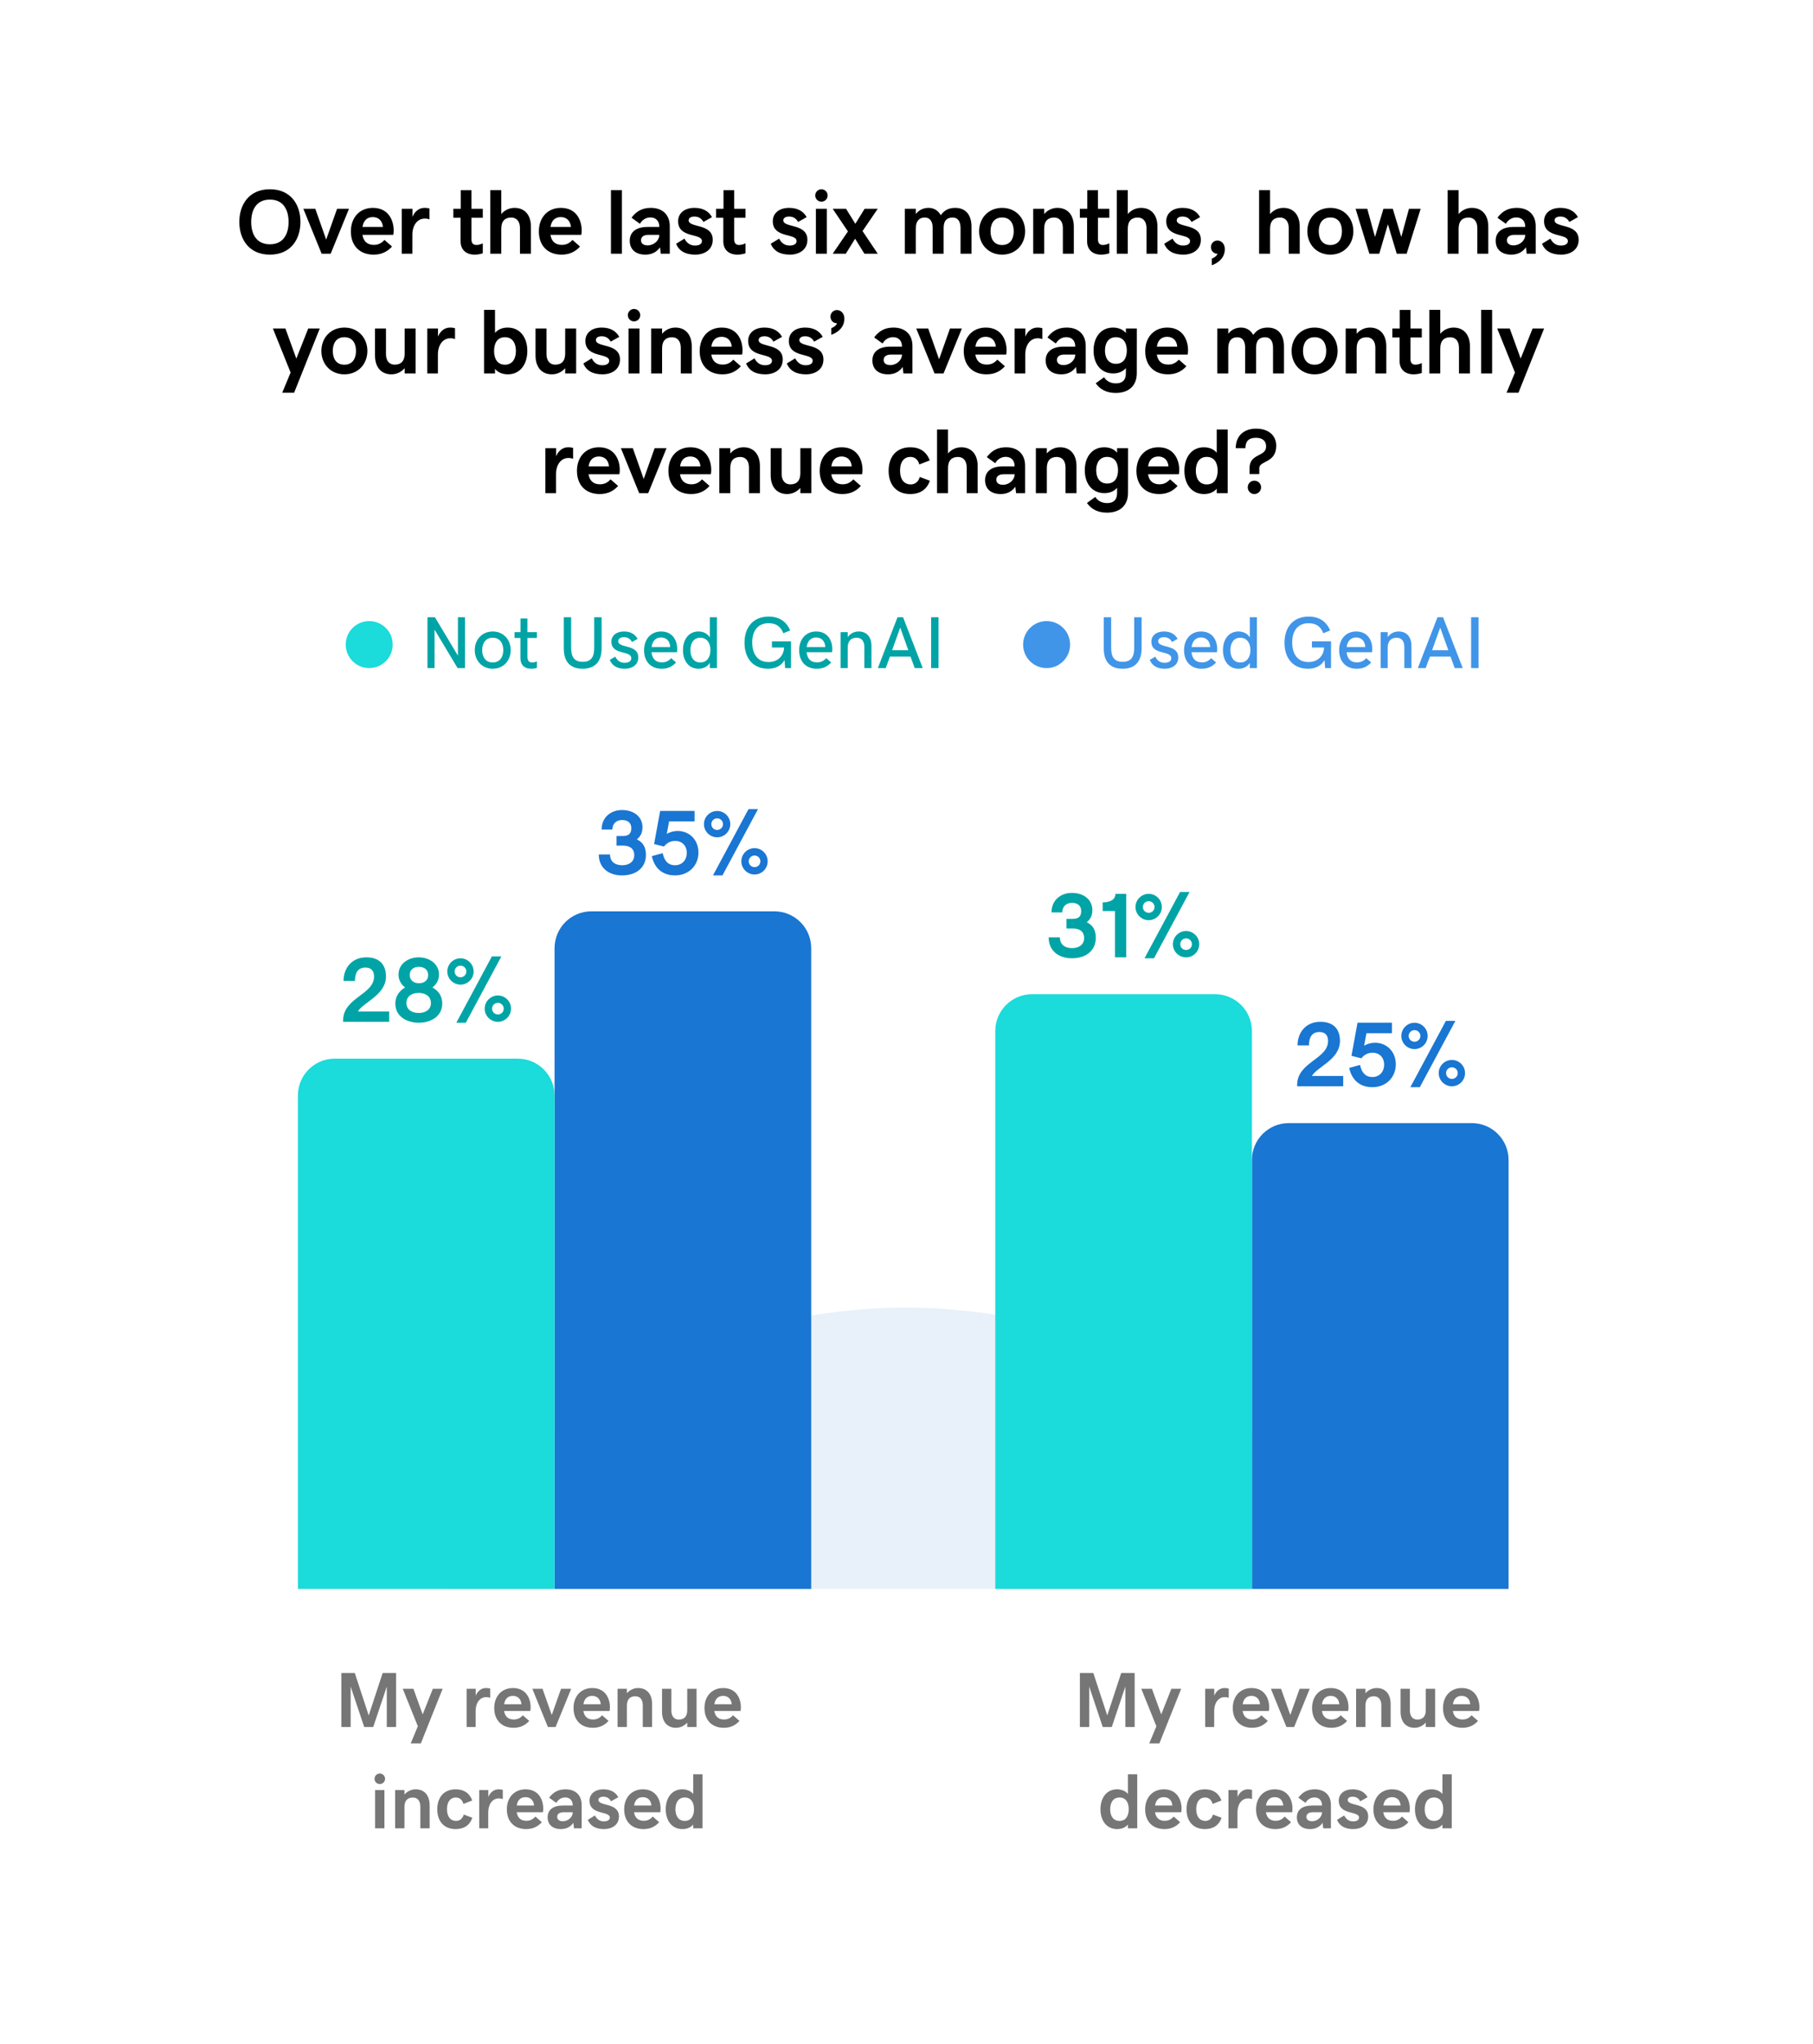 <?xml version="1.0" encoding="UTF-8"?> <svg xmlns="http://www.w3.org/2000/svg" width="394" height="444" viewBox="0 0 394 444" fill="none"><g filter="url(#filter0_d_11830_27612)"><path d="M12.844 24.111C12.844 15.275 20.007 8.111 28.844 8.111H365.844C374.68 8.111 381.844 15.275 381.844 24.111V411.111C381.844 419.948 374.68 427.111 365.844 427.111H28.844C20.007 427.111 12.844 419.948 12.844 411.111V24.111Z" fill="white"></path><path d="M58.652 51.307C54.101 51.307 52.011 47.967 52.011 44.207C52.011 40.447 54.101 37.107 58.652 37.107C63.202 37.107 65.292 40.447 65.292 44.207C65.292 47.967 63.202 51.307 58.652 51.307ZM58.652 49.06C61.62 49.06 62.714 46.785 62.714 44.207C62.714 41.629 61.62 39.353 58.652 39.353C55.683 39.353 54.589 41.629 54.589 44.207C54.589 46.785 55.683 49.06 58.652 49.06ZM65.922 41.346H68.52L70.883 48.035L73.256 41.346H75.844L71.86 51.111H69.897L65.922 41.346ZM81.191 51.307C78.076 51.307 76.25 49.275 76.25 46.268C76.25 43.23 78.164 41.15 81.035 41.15C84.453 41.15 85.556 43.895 85.556 46.072C85.556 46.443 85.527 46.727 85.468 47.01H78.769C79.004 48.533 79.941 49.188 81.24 49.188C82.138 49.188 82.861 48.885 83.554 48.113L85.195 49.549C84.13 50.73 82.832 51.307 81.191 51.307ZM81.015 43.152C79.834 43.152 79.004 43.826 78.779 45.291H83.213C83.095 43.963 82.285 43.152 81.015 43.152ZM87.309 41.346H89.634V43.103C90.161 41.853 91.118 41.15 92.251 41.15C92.768 41.15 93.12 41.219 93.335 41.287V43.65C93.11 43.562 92.817 43.475 92.309 43.475C90.678 43.475 89.614 44.969 89.614 46.99V51.111H87.309V41.346ZM103.159 51.307C101.236 51.307 100.093 50.193 100.093 48.416V43.299H98.521V41.346H100.132V37.312H102.456V41.346H104.917V43.299H102.456V47.996C102.456 48.934 102.935 49.207 103.56 49.207C104.058 49.207 104.595 49.012 104.917 48.855V51.014C104.556 51.15 103.833 51.307 103.159 51.307ZM106.553 37.303H108.936V42.488C109.668 41.639 110.704 41.15 111.817 41.15C113.965 41.15 115.381 42.605 115.381 45.252V51.111H112.998V45.545C112.998 44.022 112.207 43.25 111.104 43.25C109.746 43.25 108.936 44.012 108.936 45.672V51.111H106.553V37.303ZM122.046 51.307C118.931 51.307 117.105 49.275 117.105 46.268C117.105 43.23 119.019 41.15 121.89 41.15C125.308 41.15 126.412 43.895 126.412 46.072C126.412 46.443 126.382 46.727 126.324 47.01H119.625C119.859 48.533 120.796 49.188 122.095 49.188C122.994 49.188 123.716 48.885 124.41 48.113L126.05 49.549C124.986 50.73 123.687 51.307 122.046 51.307ZM121.871 43.152C120.689 43.152 119.859 43.826 119.634 45.291H124.068C123.951 43.963 123.14 43.152 121.871 43.152ZM132.77 51.111V37.303H135.152V51.111H132.77ZM136.857 48.289C136.857 46.404 138.243 45.291 140.743 45.291H143.282C143.282 43.943 142.501 43.23 141.349 43.23C140.382 43.23 139.571 43.738 139.064 44.607L137.238 43.289C138.321 41.824 139.65 41.15 141.427 41.15C144.054 41.15 145.558 42.723 145.558 45.125V51.111H143.595L143.439 49.715C142.687 50.76 141.652 51.307 140.255 51.307C138.116 51.307 136.857 50.164 136.857 48.289ZM140.743 49.295C142.13 49.295 143.282 48.23 143.282 47.01H140.919C139.835 47.01 139.298 47.488 139.298 48.182C139.298 48.846 139.796 49.295 140.743 49.295ZM151.1 51.307C148.932 51.307 147.594 50.516 146.92 48.953L148.746 47.83C149.284 48.885 150.094 49.334 151.022 49.334C152.038 49.334 152.545 48.934 152.545 48.367C152.545 46.58 147.37 47.82 147.37 44.041C147.37 42.322 148.746 41.15 150.914 41.15C152.75 41.15 154.02 41.873 154.733 43.162L152.868 44.207C152.555 43.631 151.979 43.035 150.924 43.035C150.084 43.035 149.655 43.387 149.655 43.865C149.655 45.535 154.889 44.461 154.889 48.084C154.889 50.32 153.014 51.307 151.1 51.307ZM160.255 51.307C158.332 51.307 157.189 50.193 157.189 48.416V43.299H155.617V41.346H157.228V37.312H159.552V41.346H162.013V43.299H159.552V47.996C159.552 48.934 160.031 49.207 160.656 49.207C161.154 49.207 161.691 49.012 162.013 48.855V51.014C161.652 51.15 160.929 51.307 160.255 51.307ZM171.672 51.307C169.504 51.307 168.166 50.516 167.492 48.953L169.318 47.83C169.855 48.885 170.666 49.334 171.594 49.334C172.609 49.334 173.117 48.934 173.117 48.367C173.117 46.58 167.941 47.82 167.941 44.041C167.941 42.322 169.318 41.15 171.486 41.15C173.322 41.15 174.592 41.873 175.305 43.162L173.439 44.207C173.127 43.631 172.551 43.035 171.496 43.035C170.656 43.035 170.227 43.387 170.227 43.865C170.227 45.535 175.461 44.461 175.461 48.084C175.461 50.32 173.586 51.307 171.672 51.307ZM178.513 39.803C177.761 39.803 177.165 39.207 177.165 38.455C177.165 37.723 177.761 37.107 178.513 37.107C179.265 37.107 179.861 37.723 179.861 38.455C179.861 39.207 179.265 39.803 178.513 39.803ZM177.312 41.346H179.695V51.111H177.312V41.346ZM184.27 46.268L180.959 41.346H183.86L185.881 44.607L187.903 41.346H190.754L187.444 46.19L190.754 51.111H187.854L185.832 47.85L183.811 51.111H180.959L184.27 46.268ZM196.634 41.346H199.016V42.488C199.71 41.619 200.657 41.15 201.79 41.15C202.932 41.15 203.87 41.707 204.446 42.742C205.237 41.619 206.233 41.15 207.6 41.15C209.759 41.15 211.126 42.557 211.126 45.252V51.111H208.743V45.545C208.743 44.012 208.108 43.25 207.034 43.25C205.872 43.25 205.071 43.826 205.071 45.486V51.111H202.688V45.545C202.688 44.012 202.054 43.25 200.979 43.25C199.749 43.25 199.016 44.012 199.016 45.672V51.111H196.634V41.346ZM222.781 46.228C222.781 49.041 220.799 51.307 217.781 51.307C214.764 51.307 212.781 49.041 212.781 46.228C212.781 43.416 214.764 41.15 217.781 41.15C220.799 41.15 222.781 43.416 222.781 46.228ZM220.301 46.228C220.301 44.617 219.588 43.24 217.781 43.24C215.984 43.24 215.262 44.617 215.262 46.228C215.262 47.84 215.975 49.217 217.781 49.217C219.578 49.217 220.301 47.84 220.301 46.228ZM224.534 41.346H226.917V42.488C227.65 41.639 228.685 41.15 229.798 41.15C231.946 41.15 233.363 42.605 233.363 45.252V51.111H230.98V45.545C230.98 44.022 230.189 43.25 229.085 43.25C227.728 43.25 226.917 44.012 226.917 45.672V51.111H224.534V41.346ZM239.315 51.307C237.391 51.307 236.248 50.193 236.248 48.416V43.299H234.676V41.346H236.288V37.312H238.612V41.346H241.073V43.299H238.612V47.996C238.612 48.934 239.09 49.207 239.715 49.207C240.213 49.207 240.75 49.012 241.073 48.855V51.014C240.711 51.15 239.989 51.307 239.315 51.307ZM242.709 37.303H245.091V42.488C245.824 41.639 246.859 41.15 247.972 41.15C250.121 41.15 251.537 42.605 251.537 45.252V51.111H249.154V45.545C249.154 44.022 248.363 43.25 247.259 43.25C245.902 43.25 245.091 44.012 245.091 45.672V51.111H242.709V37.303ZM257.177 51.307C255.009 51.307 253.671 50.516 252.997 48.953L254.823 47.83C255.36 48.885 256.171 49.334 257.098 49.334C258.114 49.334 258.622 48.934 258.622 48.367C258.622 46.58 253.446 47.82 253.446 44.041C253.446 42.322 254.823 41.15 256.991 41.15C258.827 41.15 260.096 41.873 260.809 43.162L258.944 44.207C258.632 43.631 258.055 43.035 257.001 43.035C256.161 43.035 255.731 43.387 255.731 43.865C255.731 45.535 260.966 44.461 260.966 48.084C260.966 50.32 259.091 51.307 257.177 51.307ZM266.176 50.105C266.176 52.068 264.682 53.133 263.344 53.621V52.166C264.154 51.883 264.574 51.316 264.574 51.111H264.564C263.734 51.111 263.158 50.467 263.158 49.666C263.158 48.865 263.793 48.24 264.574 48.24C265.375 48.24 266.176 48.914 266.176 50.105ZM273.627 37.303H276.01V42.488C276.743 41.639 277.778 41.15 278.891 41.15C281.039 41.15 282.455 42.605 282.455 45.252V51.111H280.073V45.545C280.073 44.022 279.282 43.25 278.178 43.25C276.821 43.25 276.01 44.012 276.01 45.672V51.111H273.627V37.303ZM294.111 46.228C294.111 49.041 292.129 51.307 289.111 51.307C286.093 51.307 284.111 49.041 284.111 46.228C284.111 43.416 286.093 41.15 289.111 41.15C292.129 41.15 294.111 43.416 294.111 46.228ZM291.63 46.228C291.63 44.617 290.918 43.24 289.111 43.24C287.314 43.24 286.591 44.617 286.591 46.228C286.591 47.84 287.304 49.217 289.111 49.217C290.908 49.217 291.63 47.84 291.63 46.228ZM294.595 41.346H297.134L298.813 47.469L300.649 41.346H302.68L304.526 47.469L306.196 41.346H308.735L305.688 51.111H303.54L301.616 44.715L299.741 51.111H297.593L294.595 41.346ZM314.605 37.303H316.987V42.488C317.72 41.639 318.755 41.15 319.868 41.15C322.017 41.15 323.433 42.605 323.433 45.252V51.111H321.05V45.545C321.05 44.022 320.259 43.25 319.155 43.25C317.798 43.25 316.987 44.012 316.987 45.672V51.111H314.605V37.303ZM325.039 48.289C325.039 46.404 326.426 45.291 328.926 45.291H331.465C331.465 43.943 330.684 43.23 329.532 43.23C328.565 43.23 327.754 43.738 327.246 44.607L325.42 43.289C326.504 41.824 327.832 41.15 329.61 41.15C332.237 41.15 333.741 42.723 333.741 45.125V51.111H331.778L331.621 49.715C330.87 50.76 329.834 51.307 328.438 51.307C326.299 51.307 325.039 50.164 325.039 48.289ZM328.926 49.295C330.313 49.295 331.465 48.23 331.465 47.01H329.102C328.018 47.01 327.481 47.488 327.481 48.182C327.481 48.846 327.979 49.295 328.926 49.295ZM339.283 51.307C337.115 51.307 335.777 50.516 335.103 48.953L336.929 47.83C337.466 48.885 338.277 49.334 339.205 49.334C340.22 49.334 340.728 48.934 340.728 48.367C340.728 46.58 335.552 47.82 335.552 44.041C335.552 42.322 336.929 41.15 339.097 41.15C340.933 41.15 342.203 41.873 342.916 43.162L341.05 44.207C340.738 43.631 340.162 43.035 339.107 43.035C338.267 43.035 337.838 43.387 337.838 43.865C337.838 45.535 343.072 44.461 343.072 48.084C343.072 50.32 341.197 51.307 339.283 51.307ZM61.33 81.301L63.156 76.916L59.299 67.346H62.023L64.397 73.889L66.984 67.346H69.494L63.918 81.301H61.33ZM79.841 72.228C79.841 75.041 77.859 77.307 74.841 77.307C71.823 77.307 69.841 75.041 69.841 72.228C69.841 69.416 71.823 67.15 74.841 67.15C77.859 67.15 79.841 69.416 79.841 72.228ZM77.361 72.228C77.361 70.617 76.648 69.24 74.841 69.24C73.044 69.24 72.322 70.617 72.322 72.228C72.322 73.84 73.034 75.217 74.841 75.217C76.638 75.217 77.361 73.84 77.361 72.228ZM90.325 77.111H87.942V75.969C87.209 76.818 86.174 77.307 85.061 77.307C82.912 77.307 81.496 75.852 81.496 73.205V67.346H83.879V72.912C83.879 74.436 84.67 75.207 85.774 75.207C87.131 75.207 87.942 74.445 87.942 72.785V67.346H90.325V77.111ZM92.859 67.346H95.183V69.103C95.71 67.853 96.668 67.15 97.8 67.15C98.318 67.15 98.669 67.219 98.884 67.287V69.65C98.66 69.562 98.367 69.475 97.859 69.475C96.228 69.475 95.164 70.969 95.164 72.99V77.111H92.859V67.346ZM105.193 77.111V63.303H107.576V68.312C108.25 67.492 109.285 67.15 110.33 67.15C113.025 67.15 114.598 69.289 114.598 72.228C114.598 75.139 113.025 77.307 110.369 77.307C109.344 77.307 108.25 76.965 107.576 76.125V77.111H105.193ZM109.734 69.24C108.094 69.24 107.371 70.529 107.371 72.228C107.371 73.908 108.094 75.217 109.734 75.217C111.375 75.217 112.117 73.889 112.117 72.228C112.117 70.549 111.375 69.24 109.734 69.24ZM125.208 77.111H122.825V75.969C122.093 76.818 121.058 77.307 119.945 77.307C117.796 77.307 116.38 75.852 116.38 73.205V67.346H118.763V72.912C118.763 74.436 119.554 75.207 120.657 75.207C122.015 75.207 122.825 74.445 122.825 72.785V67.346H125.208V77.111ZM130.946 77.307C128.778 77.307 127.44 76.516 126.766 74.953L128.592 73.83C129.129 74.885 129.94 75.334 130.868 75.334C131.883 75.334 132.391 74.934 132.391 74.367C132.391 72.58 127.215 73.82 127.215 70.041C127.215 68.322 128.592 67.15 130.76 67.15C132.596 67.15 133.866 67.873 134.579 69.162L132.713 70.207C132.401 69.631 131.825 69.035 130.77 69.035C129.93 69.035 129.5 69.387 129.5 69.865C129.5 71.535 134.735 70.461 134.735 74.084C134.735 76.32 132.86 77.307 130.946 77.307ZM137.787 65.803C137.035 65.803 136.439 65.207 136.439 64.455C136.439 63.723 137.035 63.107 137.787 63.107C138.539 63.107 139.134 63.723 139.134 64.455C139.134 65.207 138.539 65.803 137.787 65.803ZM136.586 67.346H138.968V77.111H136.586V67.346ZM141.503 67.346H143.886V68.488C144.618 67.639 145.653 67.15 146.766 67.15C148.915 67.15 150.331 68.606 150.331 71.252V77.111H147.948V71.545C147.948 70.022 147.157 69.25 146.054 69.25C144.696 69.25 143.886 70.012 143.886 71.672V77.111H141.503V67.346ZM156.996 77.307C153.881 77.307 152.055 75.275 152.055 72.268C152.055 69.231 153.969 67.15 156.84 67.15C160.258 67.15 161.361 69.894 161.361 72.072C161.361 72.443 161.332 72.727 161.273 73.01H154.574C154.809 74.533 155.746 75.188 157.045 75.188C157.943 75.188 158.666 74.885 159.359 74.113L161 75.549C159.936 76.731 158.637 77.307 156.996 77.307ZM156.82 69.152C155.639 69.152 154.809 69.826 154.584 71.291H159.018C158.9 69.963 158.09 69.152 156.82 69.152ZM166.318 77.307C164.15 77.307 162.812 76.516 162.138 74.953L163.964 73.83C164.501 74.885 165.312 75.334 166.239 75.334C167.255 75.334 167.763 74.934 167.763 74.367C167.763 72.58 162.587 73.82 162.587 70.041C162.587 68.322 163.964 67.15 166.132 67.15C167.968 67.15 169.238 67.873 169.95 69.162L168.085 70.207C167.773 69.631 167.196 69.035 166.142 69.035C165.302 69.035 164.872 69.387 164.872 69.865C164.872 71.535 170.107 70.461 170.107 74.084C170.107 76.32 168.232 77.307 166.318 77.307ZM175.161 77.307C172.993 77.307 171.655 76.516 170.981 74.953L172.807 73.83C173.344 74.885 174.155 75.334 175.082 75.334C176.098 75.334 176.606 74.934 176.606 74.367C176.606 72.58 171.43 73.82 171.43 70.041C171.43 68.322 172.807 67.15 174.975 67.15C176.811 67.15 178.08 67.873 178.793 69.162L176.928 70.207C176.616 69.631 176.039 69.035 174.985 69.035C174.145 69.035 173.715 69.387 173.715 69.865C173.715 71.535 178.95 70.461 178.95 74.084C178.95 76.32 177.075 77.307 175.161 77.307ZM183.496 65.207C183.496 67.17 182.002 68.234 180.664 68.723V67.268C181.474 66.984 181.894 66.418 181.894 66.213H181.884C181.054 66.213 180.478 65.568 180.478 64.768C180.478 63.967 181.113 63.342 181.894 63.342C182.695 63.342 183.496 64.016 183.496 65.207ZM189.59 74.289C189.59 72.404 190.977 71.291 193.477 71.291H196.016C196.016 69.943 195.234 69.231 194.082 69.231C193.115 69.231 192.305 69.738 191.797 70.607L189.971 69.289C191.055 67.824 192.383 67.15 194.16 67.15C196.787 67.15 198.291 68.723 198.291 71.125V77.111H196.328L196.172 75.715C195.42 76.76 194.385 77.307 192.988 77.307C190.85 77.307 189.59 76.164 189.59 74.289ZM193.477 75.295C194.863 75.295 196.016 74.231 196.016 73.01H193.652C192.568 73.01 192.031 73.488 192.031 74.182C192.031 74.846 192.529 75.295 193.477 75.295ZM199.116 67.346H201.714L204.077 74.035L206.45 67.346H209.038L205.054 77.111H203.091L199.116 67.346ZM214.385 77.307C211.27 77.307 209.444 75.275 209.444 72.268C209.444 69.231 211.358 67.15 214.229 67.15C217.647 67.15 218.75 69.894 218.75 72.072C218.75 72.443 218.721 72.727 218.663 73.01H211.963C212.198 74.533 213.135 75.188 214.434 75.188C215.332 75.188 216.055 74.885 216.748 74.113L218.389 75.549C217.325 76.731 216.026 77.307 214.385 77.307ZM214.209 69.152C213.028 69.152 212.198 69.826 211.973 71.291H216.407C216.289 69.963 215.479 69.152 214.209 69.152ZM220.504 67.346H222.828V69.103C223.355 67.853 224.312 67.15 225.445 67.15C225.962 67.15 226.314 67.219 226.529 67.287V69.65C226.304 69.562 226.011 69.475 225.504 69.475C223.873 69.475 222.808 70.969 222.808 72.99V77.111H220.504V67.346ZM227.247 74.289C227.247 72.404 228.634 71.291 231.134 71.291H233.673C233.673 69.943 232.891 69.231 231.739 69.231C230.772 69.231 229.962 69.738 229.454 70.607L227.628 69.289C228.712 67.824 230.04 67.15 231.817 67.15C234.444 67.15 235.948 68.723 235.948 71.125V77.111H233.985L233.829 75.715C233.077 76.76 232.042 77.307 230.645 77.307C228.507 77.307 227.247 76.164 227.247 74.289ZM231.134 75.295C232.52 75.295 233.673 74.231 233.673 73.01H231.309C230.225 73.01 229.688 73.488 229.688 74.182C229.688 74.846 230.186 75.295 231.134 75.295ZM244.674 77.072V75.949C244 76.769 242.965 77.111 241.92 77.111C239.225 77.111 237.652 75.012 237.652 72.131C237.652 69.279 239.225 67.15 241.881 67.15C242.906 67.15 244 67.492 244.674 68.332V67.346H247.057L247.047 77.072C247.047 79.728 245.367 81.35 242.467 81.35C240.299 81.35 238.98 80.451 238.121 79.25L239.947 77.932C240.328 78.615 241.188 79.269 242.506 79.269C243.883 79.269 244.674 78.596 244.674 77.072ZM242.516 75.022C244.156 75.022 244.879 73.772 244.879 72.131C244.879 70.51 244.156 69.24 242.516 69.24C240.875 69.24 240.133 70.529 240.133 72.131C240.133 73.752 240.875 75.022 242.516 75.022ZM253.82 77.307C250.704 77.307 248.878 75.275 248.878 72.268C248.878 69.231 250.792 67.15 253.663 67.15C257.081 67.15 258.185 69.894 258.185 72.072C258.185 72.443 258.155 72.727 258.097 73.01H251.398C251.632 74.533 252.57 75.188 253.868 75.188C254.767 75.188 255.489 74.885 256.183 74.113L257.823 75.549C256.759 76.731 255.46 77.307 253.82 77.307ZM253.644 69.152C252.462 69.152 251.632 69.826 251.407 71.291H255.841C255.724 69.963 254.913 69.152 253.644 69.152ZM264.543 67.346H266.925V68.488C267.619 67.619 268.566 67.15 269.699 67.15C270.841 67.15 271.779 67.707 272.355 68.742C273.146 67.619 274.142 67.15 275.509 67.15C277.668 67.15 279.035 68.557 279.035 71.252V77.111H276.652V71.545C276.652 70.012 276.017 69.25 274.943 69.25C273.781 69.25 272.98 69.826 272.98 71.486V77.111H270.597V71.545C270.597 70.012 269.962 69.25 268.888 69.25C267.658 69.25 266.925 70.012 266.925 71.672V77.111H264.543V67.346ZM290.69 72.228C290.69 75.041 288.708 77.307 285.69 77.307C282.673 77.307 280.69 75.041 280.69 72.228C280.69 69.416 282.673 67.15 285.69 67.15C288.708 67.15 290.69 69.416 290.69 72.228ZM288.21 72.228C288.21 70.617 287.497 69.24 285.69 69.24C283.893 69.24 283.171 70.617 283.171 72.228C283.171 73.84 283.884 75.217 285.69 75.217C287.487 75.217 288.21 73.84 288.21 72.228ZM292.443 67.346H294.826V68.488C295.559 67.639 296.594 67.15 297.707 67.15C299.855 67.15 301.271 68.606 301.271 71.252V77.111H298.889V71.545C298.889 70.022 298.098 69.25 296.994 69.25C295.637 69.25 294.826 70.012 294.826 71.672V77.111H292.443V67.346ZM307.224 77.307C305.3 77.307 304.157 76.193 304.157 74.416V69.299H302.585V67.346H304.196V63.312H306.521V67.346H308.982V69.299H306.521V73.996C306.521 74.934 306.999 75.207 307.624 75.207C308.122 75.207 308.659 75.012 308.982 74.856V77.014C308.62 77.15 307.898 77.307 307.224 77.307ZM310.618 63.303H313V68.488C313.733 67.639 314.768 67.15 315.881 67.15C318.03 67.15 319.446 68.606 319.446 71.252V77.111H317.063V71.545C317.063 70.022 316.272 69.25 315.168 69.25C313.811 69.25 313 70.012 313 71.672V77.111H310.618V63.303ZM321.882 77.111V63.303H324.265V77.111H321.882ZM327.405 81.301L329.231 76.916L325.374 67.346H328.098L330.471 73.889L333.059 67.346H335.569L329.993 81.301H327.405ZM118.524 93.346H120.848V95.103C121.375 93.853 122.332 93.15 123.465 93.15C123.983 93.15 124.334 93.219 124.549 93.287V95.65C124.325 95.562 124.032 95.475 123.524 95.475C121.893 95.475 120.829 96.969 120.829 98.99V103.111H118.524V93.346ZM130.326 103.307C127.211 103.307 125.384 101.275 125.384 98.268C125.384 95.231 127.298 93.15 130.17 93.15C133.588 93.15 134.691 95.894 134.691 98.072C134.691 98.443 134.662 98.727 134.603 99.01H127.904C128.138 100.533 129.076 101.188 130.375 101.188C131.273 101.188 131.996 100.885 132.689 100.113L134.33 101.549C133.265 102.73 131.966 103.307 130.326 103.307ZM130.15 95.152C128.968 95.152 128.138 95.826 127.914 97.291H132.347C132.23 95.963 131.42 95.152 130.15 95.152ZM134.93 93.346H137.528L139.891 100.035L142.264 93.346H144.852L140.868 103.111H138.905L134.93 93.346ZM150.199 103.307C147.084 103.307 145.258 101.275 145.258 98.268C145.258 95.231 147.172 93.15 150.043 93.15C153.461 93.15 154.564 95.894 154.564 98.072C154.564 98.443 154.535 98.727 154.477 99.01H147.777C148.012 100.533 148.949 101.188 150.248 101.188C151.146 101.188 151.869 100.885 152.562 100.113L154.203 101.549C153.139 102.73 151.84 103.307 150.199 103.307ZM150.023 95.152C148.842 95.152 148.012 95.826 147.787 97.291H152.221C152.104 95.963 151.293 95.152 150.023 95.152ZM156.318 93.346H158.7V94.488C159.433 93.639 160.468 93.15 161.581 93.15C163.73 93.15 165.146 94.606 165.146 97.252V103.111H162.763V97.545C162.763 96.022 161.972 95.25 160.868 95.25C159.511 95.25 158.7 96.012 158.7 97.672V103.111H156.318V93.346ZM176.313 103.111H173.93V101.969C173.198 102.818 172.163 103.307 171.049 103.307C168.901 103.307 167.485 101.852 167.485 99.205V93.346H169.868V98.912C169.868 100.436 170.659 101.207 171.762 101.207C173.12 101.207 173.93 100.445 173.93 98.785V93.346H176.313V103.111ZM183.076 103.307C179.961 103.307 178.134 101.275 178.134 98.268C178.134 95.231 180.048 93.15 182.92 93.15C186.337 93.15 187.441 95.894 187.441 98.072C187.441 98.443 187.412 98.727 187.353 99.01H180.654C180.888 100.533 181.826 101.188 183.125 101.188C184.023 101.188 184.746 100.885 185.439 100.113L187.08 101.549C186.015 102.73 184.716 103.307 183.076 103.307ZM182.9 95.152C181.718 95.152 180.888 95.826 180.664 97.291H185.097C184.98 95.963 184.17 95.152 182.9 95.152ZM197.793 103.307C194.854 103.307 193.115 101.344 193.115 98.248C193.115 95.113 194.883 93.15 197.822 93.15C199.863 93.15 201.318 94.049 202.051 96.002L199.785 96.881C199.512 95.836 198.828 95.24 197.832 95.24C196.572 95.24 195.596 96.207 195.596 98.209C195.596 100.182 196.523 101.217 197.93 101.217C198.877 101.217 199.619 100.592 199.883 99.596L202.08 100.416C201.436 102.291 200 103.307 197.793 103.307ZM203.638 89.303H206.021V94.488C206.753 93.639 207.788 93.15 208.902 93.15C211.05 93.15 212.466 94.606 212.466 97.252V103.111H210.083V97.545C210.083 96.022 209.292 95.25 208.189 95.25C206.831 95.25 206.021 96.012 206.021 97.672V103.111H203.638V89.303ZM214.073 100.289C214.073 98.404 215.459 97.291 217.959 97.291H220.498C220.498 95.943 219.717 95.231 218.565 95.231C217.598 95.231 216.788 95.738 216.28 96.607L214.454 95.289C215.538 93.824 216.866 93.15 218.643 93.15C221.27 93.15 222.774 94.723 222.774 97.125V103.111H220.811L220.655 101.715C219.903 102.76 218.868 103.307 217.471 103.307C215.332 103.307 214.073 102.164 214.073 100.289ZM217.959 101.295C219.346 101.295 220.498 100.23 220.498 99.01H218.135C217.051 99.01 216.514 99.488 216.514 100.182C216.514 100.846 217.012 101.295 217.959 101.295ZM225.113 93.346H227.496V94.488C228.228 93.639 229.263 93.15 230.377 93.15C232.525 93.15 233.941 94.606 233.941 97.252V103.111H231.558V97.545C231.558 96.022 230.767 95.25 229.664 95.25C228.306 95.25 227.496 96.012 227.496 97.672V103.111H225.113V93.346ZM242.764 103.072V101.949C242.091 102.77 241.055 103.111 240.011 103.111C237.315 103.111 235.743 101.012 235.743 98.131C235.743 95.279 237.315 93.15 239.971 93.15C240.997 93.15 242.091 93.492 242.764 94.332V93.346H245.147L245.137 103.072C245.137 105.729 243.458 107.35 240.557 107.35C238.389 107.35 237.071 106.451 236.212 105.25L238.038 103.932C238.419 104.615 239.278 105.27 240.596 105.27C241.973 105.27 242.764 104.596 242.764 103.072ZM240.606 101.021C242.247 101.021 242.97 99.772 242.97 98.131C242.97 96.51 242.247 95.24 240.606 95.24C238.966 95.24 238.223 96.529 238.223 98.131C238.223 99.752 238.966 101.021 240.606 101.021ZM251.91 103.307C248.795 103.307 246.969 101.275 246.969 98.268C246.969 95.231 248.883 93.15 251.754 93.15C255.172 93.15 256.275 95.894 256.275 98.072C256.275 98.443 256.246 98.727 256.188 99.01H249.488C249.723 100.533 250.66 101.188 251.959 101.188C252.857 101.188 253.58 100.885 254.273 100.113L255.914 101.549C254.85 102.73 253.551 103.307 251.91 103.307ZM251.734 95.152C250.553 95.152 249.723 95.826 249.498 97.291H253.932C253.814 95.963 253.004 95.152 251.734 95.152ZM266.798 89.303V103.111H264.415V102.145C263.741 102.965 262.706 103.307 261.661 103.307C258.966 103.307 257.394 101.168 257.394 98.228C257.394 95.318 258.966 93.15 261.622 93.15C262.648 93.15 263.741 93.492 264.415 94.332V89.303H266.798ZM262.257 101.217C263.898 101.217 264.62 99.928 264.62 98.228C264.62 96.549 263.898 95.24 262.257 95.24C260.616 95.24 259.874 96.568 259.874 98.228C259.874 99.908 260.616 101.217 262.257 101.217ZM271.549 97.672C271.549 94.42 275.153 95.279 275.153 92.975C275.153 91.764 274.362 91.09 272.926 91.09C271.325 91.09 270.651 91.9 270.651 93.346H268.551C268.551 90.66 270.319 89.107 272.965 89.107C275.797 89.107 277.35 90.68 277.35 92.818C277.35 96.617 273.668 96.022 273.668 97.691V98.971H271.549V97.672ZM272.594 103.307C271.774 103.307 271.159 102.643 271.159 101.842C271.159 101.041 271.793 100.406 272.594 100.406C273.395 100.406 274.059 101.021 274.059 101.842C274.059 102.643 273.414 103.307 272.594 103.307Z" fill="black"></path><circle cx="80.239" cy="136.006" r="5.105" fill="#1BDBDB"></circle><path d="M92.898 130.064H94.516L99.516 138.408V130.064H101.055V141.111H99.445L94.438 132.76V141.111H92.898V130.064ZM110.984 137.205C110.984 139.471 109.414 141.252 107.078 141.252C104.742 141.252 103.172 139.471 103.172 137.205C103.172 134.939 104.742 133.158 107.078 133.158C109.414 133.158 110.984 134.939 110.984 137.205ZM109.375 137.205C109.375 135.721 108.625 134.518 107.078 134.518C105.539 134.518 104.789 135.721 104.789 137.205C104.789 138.689 105.531 139.893 107.078 139.893C108.625 139.893 109.375 138.689 109.375 137.205ZM115.438 141.252C113.945 141.252 113.094 140.393 113.094 138.908V134.572H111.82V133.299H113.109V130.338H114.625V133.299H116.68V134.572H114.625V138.682C114.625 139.588 115.031 139.893 115.672 139.893C116.039 139.893 116.422 139.768 116.688 139.65V141.049C116.43 141.15 115.922 141.252 115.438 141.252ZM126.609 141.252C123.781 141.252 122.523 139.564 122.523 136.877V130.064H124.125V136.705C124.125 138.658 124.766 139.744 126.641 139.744C128.516 139.744 129.133 138.65 129.133 136.689V130.064H130.742V136.791C130.742 139.549 129.453 141.252 126.609 141.252ZM135.766 141.252C134.086 141.252 133.031 140.572 132.508 139.33L133.719 138.627C134.148 139.541 134.844 139.963 135.734 139.963C136.695 139.963 137.188 139.557 137.188 138.979C137.188 137.174 132.867 138.4 132.867 135.361C132.867 134.064 133.922 133.158 135.617 133.158C137.016 133.158 138.008 133.736 138.57 134.768L137.344 135.439C137.047 134.861 136.508 134.4 135.617 134.4C134.797 134.4 134.352 134.76 134.352 135.26C134.352 136.885 138.711 135.83 138.711 138.799C138.711 140.432 137.375 141.252 135.766 141.252ZM143.797 141.252C141.414 141.252 139.969 139.658 139.969 137.236C139.969 134.807 141.461 133.158 143.672 133.158C146.164 133.158 147.172 135.111 147.172 136.947C147.172 137.221 147.156 137.447 147.109 137.666H141.586C141.742 139.182 142.594 139.869 143.828 139.869C144.641 139.869 145.258 139.611 145.859 138.955L146.93 139.893C146.062 140.822 145.086 141.252 143.797 141.252ZM143.648 134.463C142.586 134.463 141.781 135.143 141.602 136.533H145.648C145.594 135.26 144.844 134.463 143.648 134.463ZM155.805 130.064V141.111H154.258V139.971C153.75 140.814 152.836 141.252 151.812 141.252C149.672 141.252 148.422 139.525 148.422 137.205C148.422 134.9 149.672 133.158 151.789 133.158C152.805 133.158 153.75 133.596 154.258 134.447V130.064H155.805ZM152.188 139.893C153.633 139.893 154.391 138.736 154.391 137.205C154.391 135.682 153.633 134.518 152.188 134.518C150.742 134.518 150.039 135.697 150.039 137.205C150.039 138.721 150.742 139.893 152.188 139.893ZM166.906 141.252C163.773 141.252 161.797 139.111 161.797 135.588C161.797 132.166 163.75 129.924 167.047 129.924C169.297 129.924 170.875 130.932 171.719 132.939L170.227 133.541C169.664 132.049 168.609 131.361 167.039 131.361C164.789 131.361 163.469 132.916 163.469 135.525C163.469 137.986 164.594 139.799 167.023 139.799C169.141 139.799 170.359 138.314 170.391 136.643H167.758V135.299H171.906V141.111H170.625L170.492 139.385C169.766 140.627 168.508 141.252 166.906 141.252ZM177.5 141.252C175.117 141.252 173.672 139.658 173.672 137.236C173.672 134.807 175.164 133.158 177.375 133.158C179.867 133.158 180.875 135.111 180.875 136.947C180.875 137.221 180.859 137.447 180.812 137.666H175.289C175.445 139.182 176.297 139.869 177.531 139.869C178.344 139.869 178.961 139.611 179.562 138.955L180.633 139.893C179.766 140.822 178.789 141.252 177.5 141.252ZM177.352 134.463C176.289 134.463 175.484 135.143 175.305 136.533H179.352C179.297 135.26 178.547 134.463 177.352 134.463ZM182.688 133.299H184.227V134.385C184.766 133.604 185.633 133.158 186.594 133.158C188.289 133.158 189.383 134.275 189.383 136.299V141.111H187.836V136.494C187.836 135.182 187.172 134.518 186.148 134.518C184.961 134.518 184.227 135.229 184.227 136.635V141.111H182.688V133.299ZM196.25 130.064L200.531 141.111H198.789L197.867 138.611H193.406L192.477 141.111H190.773L195.047 130.064H196.25ZM195.633 132.322L193.867 137.229H197.398L195.633 132.322ZM202.352 130.064H203.961V141.111H202.352V130.064Z" fill="#00A4A6"></path><circle cx="227.449" cy="136.006" r="5.105" fill="#4095E8"></circle><path d="M243.96 141.252C241.132 141.252 239.874 139.564 239.874 136.877V130.064H241.476V136.705C241.476 138.658 242.116 139.744 243.991 139.744C245.866 139.744 246.483 138.65 246.483 136.689V130.064H248.093V136.791C248.093 139.549 246.804 141.252 243.96 141.252ZM253.116 141.252C251.437 141.252 250.382 140.572 249.858 139.33L251.069 138.627C251.499 139.541 252.194 139.963 253.085 139.963C254.046 139.963 254.538 139.557 254.538 138.979C254.538 137.174 250.218 138.4 250.218 135.361C250.218 134.064 251.272 133.158 252.968 133.158C254.366 133.158 255.358 133.736 255.921 134.768L254.694 135.439C254.397 134.861 253.858 134.4 252.968 134.4C252.147 134.4 251.702 134.76 251.702 135.26C251.702 136.885 256.062 135.83 256.062 138.799C256.062 140.432 254.726 141.252 253.116 141.252ZM261.147 141.252C258.765 141.252 257.319 139.658 257.319 137.236C257.319 134.807 258.812 133.158 261.022 133.158C263.515 133.158 264.522 135.111 264.522 136.947C264.522 137.221 264.507 137.447 264.46 137.666H258.937C259.093 139.182 259.944 139.869 261.179 139.869C261.991 139.869 262.608 139.611 263.21 138.955L264.28 139.893C263.413 140.822 262.437 141.252 261.147 141.252ZM260.999 134.463C259.937 134.463 259.132 135.143 258.952 136.533H262.999C262.944 135.26 262.194 134.463 260.999 134.463ZM273.155 130.064V141.111H271.608V139.971C271.101 140.814 270.187 141.252 269.163 141.252C267.022 141.252 265.772 139.525 265.772 137.205C265.772 134.9 267.022 133.158 269.14 133.158C270.155 133.158 271.101 133.596 271.608 134.447V130.064H273.155ZM269.538 139.893C270.983 139.893 271.741 138.736 271.741 137.205C271.741 135.682 270.983 134.518 269.538 134.518C268.093 134.518 267.39 135.697 267.39 137.205C267.39 138.721 268.093 139.893 269.538 139.893ZM284.257 141.252C281.124 141.252 279.147 139.111 279.147 135.588C279.147 132.166 281.101 129.924 284.397 129.924C286.647 129.924 288.226 130.932 289.069 132.939L287.577 133.541C287.015 132.049 285.96 131.361 284.39 131.361C282.14 131.361 280.819 132.916 280.819 135.525C280.819 137.986 281.944 139.799 284.374 139.799C286.491 139.799 287.71 138.314 287.741 136.643H285.108V135.299H289.257V141.111H287.976L287.843 139.385C287.116 140.627 285.858 141.252 284.257 141.252ZM294.851 141.252C292.468 141.252 291.022 139.658 291.022 137.236C291.022 134.807 292.515 133.158 294.726 133.158C297.218 133.158 298.226 135.111 298.226 136.947C298.226 137.221 298.21 137.447 298.163 137.666H292.64C292.796 139.182 293.647 139.869 294.882 139.869C295.694 139.869 296.312 139.611 296.913 138.955L297.983 139.893C297.116 140.822 296.14 141.252 294.851 141.252ZM294.702 134.463C293.64 134.463 292.835 135.143 292.655 136.533H296.702C296.647 135.26 295.897 134.463 294.702 134.463ZM300.038 133.299H301.577V134.385C302.116 133.604 302.983 133.158 303.944 133.158C305.64 133.158 306.733 134.275 306.733 136.299V141.111H305.187V136.494C305.187 135.182 304.522 134.518 303.499 134.518C302.312 134.518 301.577 135.229 301.577 136.635V141.111H300.038V133.299ZM313.601 130.064L317.882 141.111H316.14L315.218 138.611H310.757L309.827 141.111H308.124L312.397 130.064H313.601ZM312.983 132.322L311.218 137.229H314.749L312.983 132.322ZM319.702 130.064H321.312V141.111H319.702V130.064Z" fill="#4095E8"></path><g clip-path="url(#clip0_11830_27612)"><g filter="url(#filter1_f_11830_27612)"><ellipse cx="196.833" cy="368.731" rx="104.885" ry="88.71" fill="#1976D1" fill-opacity="0.1"></ellipse></g><path d="M135.158 186.137C132.444 186.137 130.129 184.643 130.129 181.586H132.571C132.571 183.1 133.576 183.93 135.227 183.93C136.653 183.93 137.834 183.227 137.834 181.723C137.834 180.434 136.994 179.662 135.334 179.662H133.987V177.582H135.383C136.633 177.582 137.199 177.035 137.199 175.883C137.199 174.682 136.369 174.105 135.197 174.105C133.938 174.105 133.098 174.887 133.078 176.176H130.744C130.744 173.471 132.795 171.938 135.178 171.938C137.873 171.938 139.621 173.52 139.621 175.639C139.621 176.811 139.27 177.611 138.401 178.314C139.758 178.959 140.373 180.033 140.373 181.693C140.373 184.33 138.42 186.137 135.158 186.137ZM146.706 186.137C143.884 186.137 142.204 184.496 141.658 181.957L144.021 181.303C144.353 183.021 145.242 183.93 146.706 183.93C148.152 183.93 149.246 182.885 149.246 181.225C149.246 179.691 148.23 178.656 146.736 178.656C145.749 178.656 144.958 179.037 144.294 179.867L142.146 179.33L143.464 172.133H150.945V174.408H145.408L144.9 177.113C145.642 176.703 146.443 176.488 147.273 176.488C149.802 176.488 151.785 178.393 151.785 181.176C151.785 184.027 149.646 186.137 146.706 186.137ZM154.944 186.137L162.669 171.742H164.729L157.004 186.137H154.944ZM155.842 177.865C154.29 177.865 152.981 176.586 152.981 175.004C152.981 173.422 154.29 172.143 155.842 172.143C157.424 172.143 158.704 173.422 158.704 175.004C158.704 176.586 157.424 177.865 155.842 177.865ZM155.842 176.264C156.565 176.264 157.122 175.707 157.122 175.004C157.122 174.311 156.565 173.744 155.842 173.744C155.149 173.744 154.583 174.311 154.583 175.004C154.583 175.707 155.149 176.264 155.842 176.264ZM163.967 185.941C162.415 185.941 161.106 184.662 161.106 183.08C161.106 181.498 162.415 180.219 163.967 180.219C165.549 180.219 166.829 181.498 166.829 183.08C166.829 184.662 165.549 185.941 163.967 185.941ZM163.967 184.34C164.69 184.34 165.247 183.783 165.247 183.08C165.247 182.387 164.69 181.82 163.967 181.82C163.274 181.82 162.708 182.387 162.708 183.08C162.708 183.783 163.274 184.34 163.967 184.34Z" fill="#1976D2"></path><path d="M120.516 201.941C120.516 197.523 124.097 193.941 128.516 193.941H168.291C172.709 193.941 176.291 197.523 176.291 201.941V356.941H120.516V201.941Z" fill="#1976D2"></path><path d="M74.569 217.941V217.658C74.569 212.648 81.287 212.082 81.287 208.098C81.287 206.955 80.74 206.154 79.422 206.154C77.596 206.154 77.137 207.57 77.137 209.055H74.656C74.656 206.301 76.434 203.938 79.608 203.938C82.459 203.938 83.875 205.5 83.875 208.098C83.875 212.16 78.865 213.732 77.772 215.705H84.578V217.941H74.569ZM91.009 218.137C88.373 218.137 85.912 216.76 85.912 213.977C85.912 212.385 86.761 211.232 88.031 210.48C87.123 209.768 86.605 208.84 86.605 207.697C86.605 205.305 88.724 203.938 91.009 203.938C93.285 203.938 95.404 205.324 95.404 207.678C95.404 208.879 94.828 209.807 93.978 210.48C95.374 211.242 96.107 212.424 96.107 213.957C96.107 216.779 93.626 218.137 91.009 218.137ZM91.048 209.562C92.21 209.562 93.05 208.918 93.05 207.785C93.05 206.643 92.191 205.998 91.048 205.998C89.964 205.998 89.046 206.564 89.046 207.746C89.046 208.84 89.828 209.562 91.048 209.562ZM90.99 216.018C92.445 216.018 93.646 215.324 93.646 213.859C93.646 212.443 92.513 211.662 90.99 211.662C89.447 211.662 88.324 212.443 88.324 213.84C88.324 215.324 89.544 216.018 90.99 216.018ZM99.169 218.137L106.893 203.742H108.954L101.229 218.137H99.169ZM100.067 209.865C98.514 209.865 97.206 208.586 97.206 207.004C97.206 205.422 98.514 204.143 100.067 204.143C101.649 204.143 102.928 205.422 102.928 207.004C102.928 208.586 101.649 209.865 100.067 209.865ZM100.067 208.264C100.79 208.264 101.346 207.707 101.346 207.004C101.346 206.311 100.79 205.744 100.067 205.744C99.374 205.744 98.807 206.311 98.807 207.004C98.807 207.707 99.374 208.264 100.067 208.264ZM108.192 217.941C106.639 217.941 105.331 216.662 105.331 215.08C105.331 213.498 106.639 212.219 108.192 212.219C109.774 212.219 111.053 213.498 111.053 215.08C111.053 216.662 109.774 217.941 108.192 217.941ZM108.192 216.34C108.915 216.34 109.471 215.783 109.471 215.08C109.471 214.387 108.915 213.82 108.192 213.82C107.499 213.82 106.932 214.387 106.932 215.08C106.932 215.783 107.499 216.34 108.192 216.34Z" fill="#00A4A6"></path><path d="M64.74 233.941C64.74 229.523 68.322 225.941 72.74 225.941H112.516C116.934 225.941 120.516 229.523 120.516 233.941V356.941H64.74V233.941Z" fill="#1BDBDB"></path><path d="M281.895 231.941V231.658C281.895 226.648 288.613 226.082 288.613 222.098C288.613 220.955 288.067 220.154 286.748 220.154C284.922 220.154 284.463 221.57 284.463 223.055H281.983C281.983 220.301 283.76 217.938 286.934 217.938C289.785 217.938 291.201 219.5 291.201 222.098C291.201 226.16 286.192 227.732 285.098 229.705H291.904V231.941H281.895ZM298.257 232.137C295.435 232.137 293.755 230.496 293.208 227.957L295.572 227.303C295.904 229.021 296.792 229.93 298.257 229.93C299.703 229.93 300.796 228.885 300.796 227.225C300.796 225.691 299.781 224.656 298.287 224.656C297.3 224.656 296.509 225.037 295.845 225.867L293.697 225.33L295.015 218.133H302.496V220.408H296.958L296.451 223.113C297.193 222.703 297.994 222.488 298.824 222.488C301.353 222.488 303.335 224.393 303.335 227.176C303.335 230.027 301.197 232.137 298.257 232.137ZM306.495 232.137L314.219 217.742H316.28L308.555 232.137H306.495ZM307.393 223.865C305.84 223.865 304.532 222.586 304.532 221.004C304.532 219.422 305.84 218.143 307.393 218.143C308.975 218.143 310.254 219.422 310.254 221.004C310.254 222.586 308.975 223.865 307.393 223.865ZM307.393 222.264C308.116 222.264 308.672 221.707 308.672 221.004C308.672 220.311 308.116 219.744 307.393 219.744C306.7 219.744 306.133 220.311 306.133 221.004C306.133 221.707 306.7 222.264 307.393 222.264ZM315.518 231.941C313.965 231.941 312.657 230.662 312.657 229.08C312.657 227.498 313.965 226.219 315.518 226.219C317.1 226.219 318.379 227.498 318.379 229.08C318.379 230.662 317.1 231.941 315.518 231.941ZM315.518 230.34C316.241 230.34 316.797 229.783 316.797 229.08C316.797 228.387 316.241 227.82 315.518 227.82C314.825 227.82 314.258 228.387 314.258 229.08C314.258 229.783 314.825 230.34 315.518 230.34Z" fill="#1976D2"></path><path d="M272.066 247.941C272.066 243.523 275.648 239.941 280.066 239.941H319.842C324.26 239.941 327.842 243.523 327.842 247.941V356.941H272.066V247.941Z" fill="#1976D2"></path><path d="M232.926 204.137C230.211 204.137 227.897 202.643 227.897 199.586H230.338C230.338 201.1 231.344 201.93 232.994 201.93C234.42 201.93 235.602 201.227 235.602 199.723C235.602 198.434 234.762 197.662 233.102 197.662H231.754V195.582H233.151C234.401 195.582 234.967 195.035 234.967 193.883C234.967 192.682 234.137 192.105 232.965 192.105C231.705 192.105 230.865 192.887 230.846 194.176H228.512C228.512 191.471 230.563 189.938 232.946 189.938C235.641 189.938 237.389 191.52 237.389 193.639C237.389 194.811 237.037 195.611 236.168 196.314C237.526 196.959 238.141 198.033 238.141 199.693C238.141 202.33 236.188 204.137 232.926 204.137ZM242.306 193.883H239.63V191.998C241.3 191.998 242.404 191.373 242.404 190.143H244.747V203.941H242.306V193.883ZM248.727 204.137L256.452 189.742H258.512L250.788 204.137H248.727ZM249.626 195.865C248.073 195.865 246.764 194.586 246.764 193.004C246.764 191.422 248.073 190.143 249.626 190.143C251.208 190.143 252.487 191.422 252.487 193.004C252.487 194.586 251.208 195.865 249.626 195.865ZM249.626 194.264C250.348 194.264 250.905 193.707 250.905 193.004C250.905 192.311 250.348 191.744 249.626 191.744C248.932 191.744 248.366 192.311 248.366 193.004C248.366 193.707 248.932 194.264 249.626 194.264ZM257.751 203.941C256.198 203.941 254.889 202.662 254.889 201.08C254.889 199.498 256.198 198.219 257.751 198.219C259.333 198.219 260.612 199.498 260.612 201.08C260.612 202.662 259.333 203.941 257.751 203.941ZM257.751 202.34C258.473 202.34 259.03 201.783 259.03 201.08C259.03 200.387 258.473 199.82 257.751 199.82C257.057 199.82 256.491 200.387 256.491 201.08C256.491 201.783 257.057 202.34 257.751 202.34Z" fill="#00A4A6"></path><path d="M216.291 219.941C216.291 215.523 219.873 211.941 224.291 211.941H264.066C268.485 211.941 272.066 215.523 272.066 219.941V356.941H216.291V219.941Z" fill="#1BDBDB"></path></g><path d="M74.179 359.374H77.101L80.13 368.596L83.16 359.374H86.082V371.111H84.057V362.329L81.11 371.111H79.151L76.204 362.329V371.111H74.179V359.374ZM89.253 374.672L90.805 370.945L87.526 362.811H89.842L91.859 368.372L94.059 362.811H96.192L91.453 374.672H89.253ZM101.405 362.811H103.381V364.305C103.829 363.242 104.643 362.645 105.605 362.645C106.045 362.645 106.344 362.703 106.527 362.761V364.77C106.336 364.695 106.087 364.62 105.655 364.62C104.269 364.62 103.364 365.89 103.364 367.608V371.111H101.405V362.811ZM111.607 371.277C108.959 371.277 107.407 369.551 107.407 366.994C107.407 364.413 109.034 362.645 111.474 362.645C114.379 362.645 115.317 364.977 115.317 366.828C115.317 367.144 115.292 367.384 115.243 367.625H109.548C109.748 368.92 110.544 369.476 111.648 369.476C112.412 369.476 113.026 369.219 113.616 368.563L115.01 369.783C114.105 370.788 113.001 371.277 111.607 371.277ZM111.458 364.346C110.453 364.346 109.748 364.919 109.557 366.164H113.325C113.226 365.035 112.537 364.346 111.458 364.346ZM115.691 362.811H117.899L119.908 368.497L121.925 362.811H124.125L120.738 371.111H119.069L115.691 362.811ZM128.839 371.277C126.191 371.277 124.639 369.551 124.639 366.994C124.639 364.413 126.266 362.645 128.707 362.645C131.612 362.645 132.55 364.977 132.55 366.828C132.55 367.144 132.525 367.384 132.475 367.625H126.781C126.98 368.92 127.777 369.476 128.881 369.476C129.645 369.476 130.259 369.219 130.848 368.563L132.243 369.783C131.338 370.788 130.234 371.277 128.839 371.277ZM128.69 364.346C127.686 364.346 126.98 364.919 126.789 366.164H130.558C130.458 365.035 129.769 364.346 128.69 364.346ZM134.21 362.811H136.235V363.782C136.858 363.06 137.738 362.645 138.684 362.645C140.51 362.645 141.714 363.881 141.714 366.131V371.111H139.688V366.38C139.688 365.085 139.016 364.429 138.078 364.429C136.924 364.429 136.235 365.077 136.235 366.488V371.111H134.21V362.811ZM151.376 371.111H149.351V370.14C148.728 370.862 147.848 371.277 146.902 371.277C145.076 371.277 143.872 370.041 143.872 367.791V362.811H145.897V367.542C145.897 368.837 146.57 369.493 147.508 369.493C148.662 369.493 149.351 368.845 149.351 367.434V362.811H151.376V371.111ZM157.294 371.277C154.646 371.277 153.094 369.551 153.094 366.994C153.094 364.413 154.721 362.645 157.162 362.645C160.067 362.645 161.005 364.977 161.005 366.828C161.005 367.144 160.98 367.384 160.93 367.625H155.236C155.435 368.92 156.232 369.476 157.336 369.476C158.1 369.476 158.714 369.219 159.303 368.563L160.698 369.783C159.793 370.788 158.689 371.277 157.294 371.277ZM157.145 364.346C156.141 364.346 155.435 364.919 155.244 366.164H159.013C158.913 365.035 158.224 364.346 157.145 364.346ZM82.538 383.499C81.898 383.499 81.392 382.993 81.392 382.354C81.392 381.731 81.898 381.208 82.538 381.208C83.177 381.208 83.683 381.731 83.683 382.354C83.683 382.993 83.177 383.499 82.538 383.499ZM81.517 384.811H83.542V393.111H81.517V384.811ZM85.866 384.811H87.892V385.782C88.514 385.06 89.394 384.645 90.34 384.645C92.166 384.645 93.37 385.881 93.37 388.131V393.111H91.345V388.38C91.345 387.085 90.672 386.429 89.734 386.429C88.581 386.429 87.892 387.077 87.892 388.488V393.111H85.866V384.811ZM99.006 393.277C96.508 393.277 95.03 391.609 95.03 388.978C95.03 386.313 96.533 384.645 99.031 384.645C100.766 384.645 102.003 385.408 102.625 387.068L100.7 387.815C100.467 386.927 99.886 386.421 99.04 386.421C97.969 386.421 97.139 387.243 97.139 388.944C97.139 390.621 97.927 391.501 99.123 391.501C99.928 391.501 100.559 390.97 100.783 390.123L102.65 390.82C102.103 392.414 100.882 393.277 99.006 393.277ZM104.145 384.811H106.12V386.305C106.568 385.242 107.382 384.645 108.345 384.645C108.785 384.645 109.083 384.703 109.266 384.761V386.77C109.075 386.695 108.826 386.62 108.395 386.62C107.008 386.62 106.104 387.89 106.104 389.608V393.111H104.145V384.811ZM114.346 393.277C111.698 393.277 110.146 391.551 110.146 388.994C110.146 386.413 111.773 384.645 114.213 384.645C117.119 384.645 118.057 386.977 118.057 388.828C118.057 389.144 118.032 389.384 117.982 389.625H112.288C112.487 390.92 113.284 391.476 114.388 391.476C115.151 391.476 115.766 391.219 116.355 390.563L117.75 391.783C116.845 392.788 115.741 393.277 114.346 393.277ZM114.197 386.346C113.192 386.346 112.487 386.919 112.296 388.164H116.064C115.965 387.035 115.276 386.346 114.197 386.346ZM119.011 390.712C119.011 389.11 120.19 388.164 122.315 388.164H124.473C124.473 387.019 123.809 386.413 122.83 386.413C122.008 386.413 121.319 386.844 120.887 387.583L119.335 386.462C120.256 385.217 121.385 384.645 122.896 384.645C125.129 384.645 126.407 385.981 126.407 388.023V393.111H124.739L124.606 391.924C123.967 392.812 123.087 393.277 121.9 393.277C120.082 393.277 119.011 392.306 119.011 390.712ZM122.315 391.567C123.494 391.567 124.473 390.663 124.473 389.625H122.464C121.543 389.625 121.086 390.032 121.086 390.621C121.086 391.186 121.51 391.567 122.315 391.567ZM131.288 393.277C129.445 393.277 128.308 392.605 127.735 391.277L129.288 390.322C129.744 391.219 130.433 391.601 131.222 391.601C132.085 391.601 132.517 391.26 132.517 390.779C132.517 389.26 128.117 390.314 128.117 387.102C128.117 385.641 129.288 384.645 131.13 384.645C132.691 384.645 133.77 385.259 134.376 386.354L132.791 387.243C132.525 386.753 132.035 386.247 131.139 386.247C130.425 386.247 130.06 386.545 130.06 386.952C130.06 388.372 134.509 387.458 134.509 390.538C134.509 392.439 132.915 393.277 131.288 393.277ZM139.846 393.277C137.198 393.277 135.646 391.551 135.646 388.994C135.646 386.413 137.273 384.645 139.713 384.645C142.619 384.645 143.557 386.977 143.557 388.828C143.557 389.144 143.532 389.384 143.482 389.625H137.788C137.987 390.92 138.784 391.476 139.888 391.476C140.651 391.476 141.266 391.219 141.855 390.563L143.25 391.783C142.345 392.788 141.241 393.277 139.846 393.277ZM139.697 386.346C138.692 386.346 137.987 386.919 137.796 388.164H141.564C141.465 387.035 140.776 386.346 139.697 386.346ZM152.671 381.374V393.111H150.646V392.29C150.073 392.987 149.193 393.277 148.305 393.277C146.014 393.277 144.677 391.459 144.677 388.961C144.677 386.487 146.014 384.645 148.271 384.645C149.143 384.645 150.073 384.935 150.646 385.649V381.374H152.671ZM148.811 391.501C150.206 391.501 150.82 390.405 150.82 388.961C150.82 387.533 150.206 386.421 148.811 386.421C147.417 386.421 146.786 387.55 146.786 388.961C146.786 390.389 147.417 391.501 148.811 391.501Z" fill="#767676"></path><path d="M234.679 359.374H237.601L240.63 368.596L243.66 359.374H246.582V371.111H244.557V362.329L241.61 371.111H239.651L236.704 362.329V371.111H234.679V359.374ZM249.753 374.672L251.305 370.945L248.026 362.811H250.342L252.359 368.372L254.559 362.811H256.692L251.953 374.672H249.753ZM261.905 362.811H263.881V364.305C264.329 363.242 265.143 362.645 266.105 362.645C266.545 362.645 266.844 362.703 267.027 362.761V364.77C266.836 364.695 266.587 364.62 266.155 364.62C264.769 364.62 263.864 365.89 263.864 367.608V371.111H261.905V362.811ZM272.107 371.277C269.459 371.277 267.907 369.551 267.907 366.994C267.907 364.413 269.534 362.645 271.974 362.645C274.879 362.645 275.817 364.977 275.817 366.828C275.817 367.144 275.792 367.384 275.743 367.625H270.048C270.248 368.92 271.044 369.476 272.148 369.476C272.912 369.476 273.526 369.219 274.116 368.563L275.51 369.783C274.605 370.788 273.501 371.277 272.107 371.277ZM271.958 364.346C270.953 364.346 270.248 364.919 270.057 366.164H273.825C273.726 365.035 273.037 364.346 271.958 364.346ZM276.191 362.811H278.399L280.408 368.497L282.425 362.811H284.625L281.238 371.111H279.569L276.191 362.811ZM289.339 371.277C286.691 371.277 285.139 369.551 285.139 366.994C285.139 364.413 286.766 362.645 289.207 362.645C292.112 362.645 293.05 364.977 293.05 366.828C293.05 367.144 293.025 367.384 292.975 367.625H287.281C287.48 368.92 288.277 369.476 289.381 369.476C290.145 369.476 290.759 369.219 291.348 368.563L292.743 369.783C291.838 370.788 290.734 371.277 289.339 371.277ZM289.19 364.346C288.186 364.346 287.48 364.919 287.289 366.164H291.058C290.958 365.035 290.269 364.346 289.19 364.346ZM294.71 362.811H296.735V363.782C297.358 363.06 298.238 362.645 299.184 362.645C301.01 362.645 302.214 363.881 302.214 366.131V371.111H300.188V366.38C300.188 365.085 299.516 364.429 298.578 364.429C297.424 364.429 296.735 365.077 296.735 366.488V371.111H294.71V362.811ZM311.876 371.111H309.851V370.14C309.228 370.862 308.348 371.277 307.402 371.277C305.576 371.277 304.372 370.041 304.372 367.791V362.811H306.397V367.542C306.397 368.837 307.07 369.493 308.008 369.493C309.162 369.493 309.851 368.845 309.851 367.434V362.811H311.876V371.111ZM317.794 371.277C315.146 371.277 313.594 369.551 313.594 366.994C313.594 364.413 315.221 362.645 317.662 362.645C320.567 362.645 321.505 364.977 321.505 366.828C321.505 367.144 321.48 367.384 321.43 367.625H315.736C315.935 368.92 316.732 369.476 317.836 369.476C318.6 369.476 319.214 369.219 319.803 368.563L321.198 369.783C320.293 370.788 319.189 371.277 317.794 371.277ZM317.645 364.346C316.641 364.346 315.935 364.919 315.744 366.164H319.513C319.413 365.035 318.724 364.346 317.645 364.346ZM247.146 381.374V393.111H245.121V392.29C244.548 392.987 243.668 393.277 242.78 393.277C240.489 393.277 239.153 391.459 239.153 388.961C239.153 386.487 240.489 384.645 242.747 384.645C243.619 384.645 244.548 384.935 245.121 385.649V381.374H247.146ZM243.287 391.501C244.681 391.501 245.295 390.405 245.295 388.961C245.295 387.533 244.681 386.421 243.287 386.421C241.892 386.421 241.261 387.55 241.261 388.961C241.261 390.389 241.892 391.501 243.287 391.501ZM253.065 393.277C250.417 393.277 248.865 391.551 248.865 388.994C248.865 386.413 250.492 384.645 252.932 384.645C255.837 384.645 256.775 386.977 256.775 388.828C256.775 389.144 256.75 389.384 256.701 389.625H251.006C251.206 390.92 252.002 391.476 253.106 391.476C253.87 391.476 254.484 391.219 255.074 390.563L256.468 391.783C255.563 392.788 254.459 393.277 253.065 393.277ZM252.916 386.346C251.911 386.346 251.206 386.919 251.015 388.164H254.783C254.684 387.035 253.995 386.346 252.916 386.346ZM261.831 393.277C259.332 393.277 257.854 391.609 257.854 388.978C257.854 386.313 259.357 384.645 261.855 384.645C263.59 384.645 264.827 385.408 265.45 387.068L263.524 387.815C263.292 386.927 262.71 386.421 261.864 386.421C260.793 386.421 259.963 387.243 259.963 388.944C259.963 390.621 260.751 391.501 261.947 391.501C262.752 391.501 263.383 390.97 263.607 390.123L265.475 390.82C264.927 392.414 263.707 393.277 261.831 393.277ZM266.969 384.811H268.944V386.305C269.393 385.242 270.206 384.645 271.169 384.645C271.609 384.645 271.908 384.703 272.09 384.761V386.77C271.899 386.695 271.65 386.62 271.219 386.62C269.833 386.62 268.928 387.89 268.928 389.608V393.111H266.969V384.811ZM277.17 393.277C274.522 393.277 272.97 391.551 272.97 388.994C272.97 386.413 274.597 384.645 277.038 384.645C279.943 384.645 280.881 386.977 280.881 388.828C280.881 389.144 280.856 389.384 280.806 389.625H275.112C275.311 390.92 276.108 391.476 277.212 391.476C277.976 391.476 278.59 391.219 279.179 390.563L280.574 391.783C279.669 392.788 278.565 393.277 277.17 393.277ZM277.021 386.346C276.017 386.346 275.311 386.919 275.12 388.164H278.889C278.789 387.035 278.1 386.346 277.021 386.346ZM281.835 390.712C281.835 389.11 283.014 388.164 285.139 388.164H287.297C287.297 387.019 286.633 386.413 285.654 386.413C284.832 386.413 284.143 386.844 283.711 387.583L282.159 386.462C283.081 385.217 284.209 384.645 285.72 384.645C287.953 384.645 289.231 385.981 289.231 388.023V393.111H287.563L287.43 391.924C286.791 392.812 285.911 393.277 284.724 393.277C282.906 393.277 281.835 392.306 281.835 390.712ZM285.139 391.567C286.318 391.567 287.297 390.663 287.297 389.625H285.289C284.367 389.625 283.911 390.032 283.911 390.621C283.911 391.186 284.334 391.567 285.139 391.567ZM294.112 393.277C292.27 393.277 291.132 392.605 290.56 391.277L292.112 390.322C292.568 391.219 293.257 391.601 294.046 391.601C294.909 391.601 295.341 391.26 295.341 390.779C295.341 389.26 290.941 390.314 290.941 387.102C290.941 385.641 292.112 384.645 293.955 384.645C295.515 384.645 296.594 385.259 297.2 386.354L295.615 387.243C295.349 386.753 294.859 386.247 293.963 386.247C293.249 386.247 292.884 386.545 292.884 386.952C292.884 388.372 297.333 387.458 297.333 390.538C297.333 392.439 295.739 393.277 294.112 393.277ZM302.67 393.277C300.022 393.277 298.47 391.551 298.47 388.994C298.47 386.413 300.097 384.645 302.538 384.645C305.443 384.645 306.381 386.977 306.381 388.828C306.381 389.144 306.356 389.384 306.306 389.625H300.612C300.811 390.92 301.608 391.476 302.712 391.476C303.476 391.476 304.09 391.219 304.679 390.563L306.074 391.783C305.169 392.788 304.065 393.277 302.67 393.277ZM302.521 386.346C301.517 386.346 300.811 386.919 300.62 388.164H304.389C304.289 387.035 303.6 386.346 302.521 386.346ZM315.495 381.374V393.111H313.47V392.29C312.897 392.987 312.017 393.277 311.129 393.277C308.838 393.277 307.501 391.459 307.501 388.961C307.501 386.487 308.838 384.645 311.096 384.645C311.967 384.645 312.897 384.935 313.47 385.649V381.374H315.495ZM311.635 391.501C313.03 391.501 313.644 390.405 313.644 388.961C313.644 387.533 313.03 386.421 311.635 386.421C310.241 386.421 309.61 387.55 309.61 388.961C309.61 390.389 310.241 391.501 311.635 391.501Z" fill="#767676"></path></g><defs><filter id="filter0_d_11830_27612" x="0.844" y="0.111" width="393" height="443" filterUnits="userSpaceOnUse" color-interpolation-filters="sRGB"><feFlood flood-opacity="0" result="BackgroundImageFix"></feFlood><feColorMatrix in="SourceAlpha" type="matrix" values="0 0 0 0 0 0 0 0 0 0 0 0 0 0 0 0 0 0 127 0" result="hardAlpha"></feColorMatrix><feOffset dy="4"></feOffset><feGaussianBlur stdDeviation="6"></feGaussianBlur><feColorMatrix type="matrix" values="0 0 0 0 0 0 0 0 0 0 0 0 0 0 0 0 0 0 0.12 0"></feColorMatrix><feBlend mode="normal" in2="BackgroundImageFix" result="effect1_dropShadow_11830_27612"></feBlend><feBlend mode="normal" in="SourceGraphic" in2="effect1_dropShadow_11830_27612" result="shape"></feBlend></filter><filter id="filter1_f_11830_27612" x="-8.053" y="180.021" width="409.771" height="377.42" filterUnits="userSpaceOnUse" color-interpolation-filters="sRGB"><feFlood flood-opacity="0" result="BackgroundImageFix"></feFlood><feBlend mode="normal" in="SourceGraphic" in2="BackgroundImageFix" result="shape"></feBlend><feGaussianBlur stdDeviation="50" result="effect1_foregroundBlur_11830_27612"></feGaussianBlur></filter><clipPath id="clip0_11830_27612"><rect width="321" height="178" fill="white" transform="translate(36.844 163.111)"></rect></clipPath></defs></svg> 